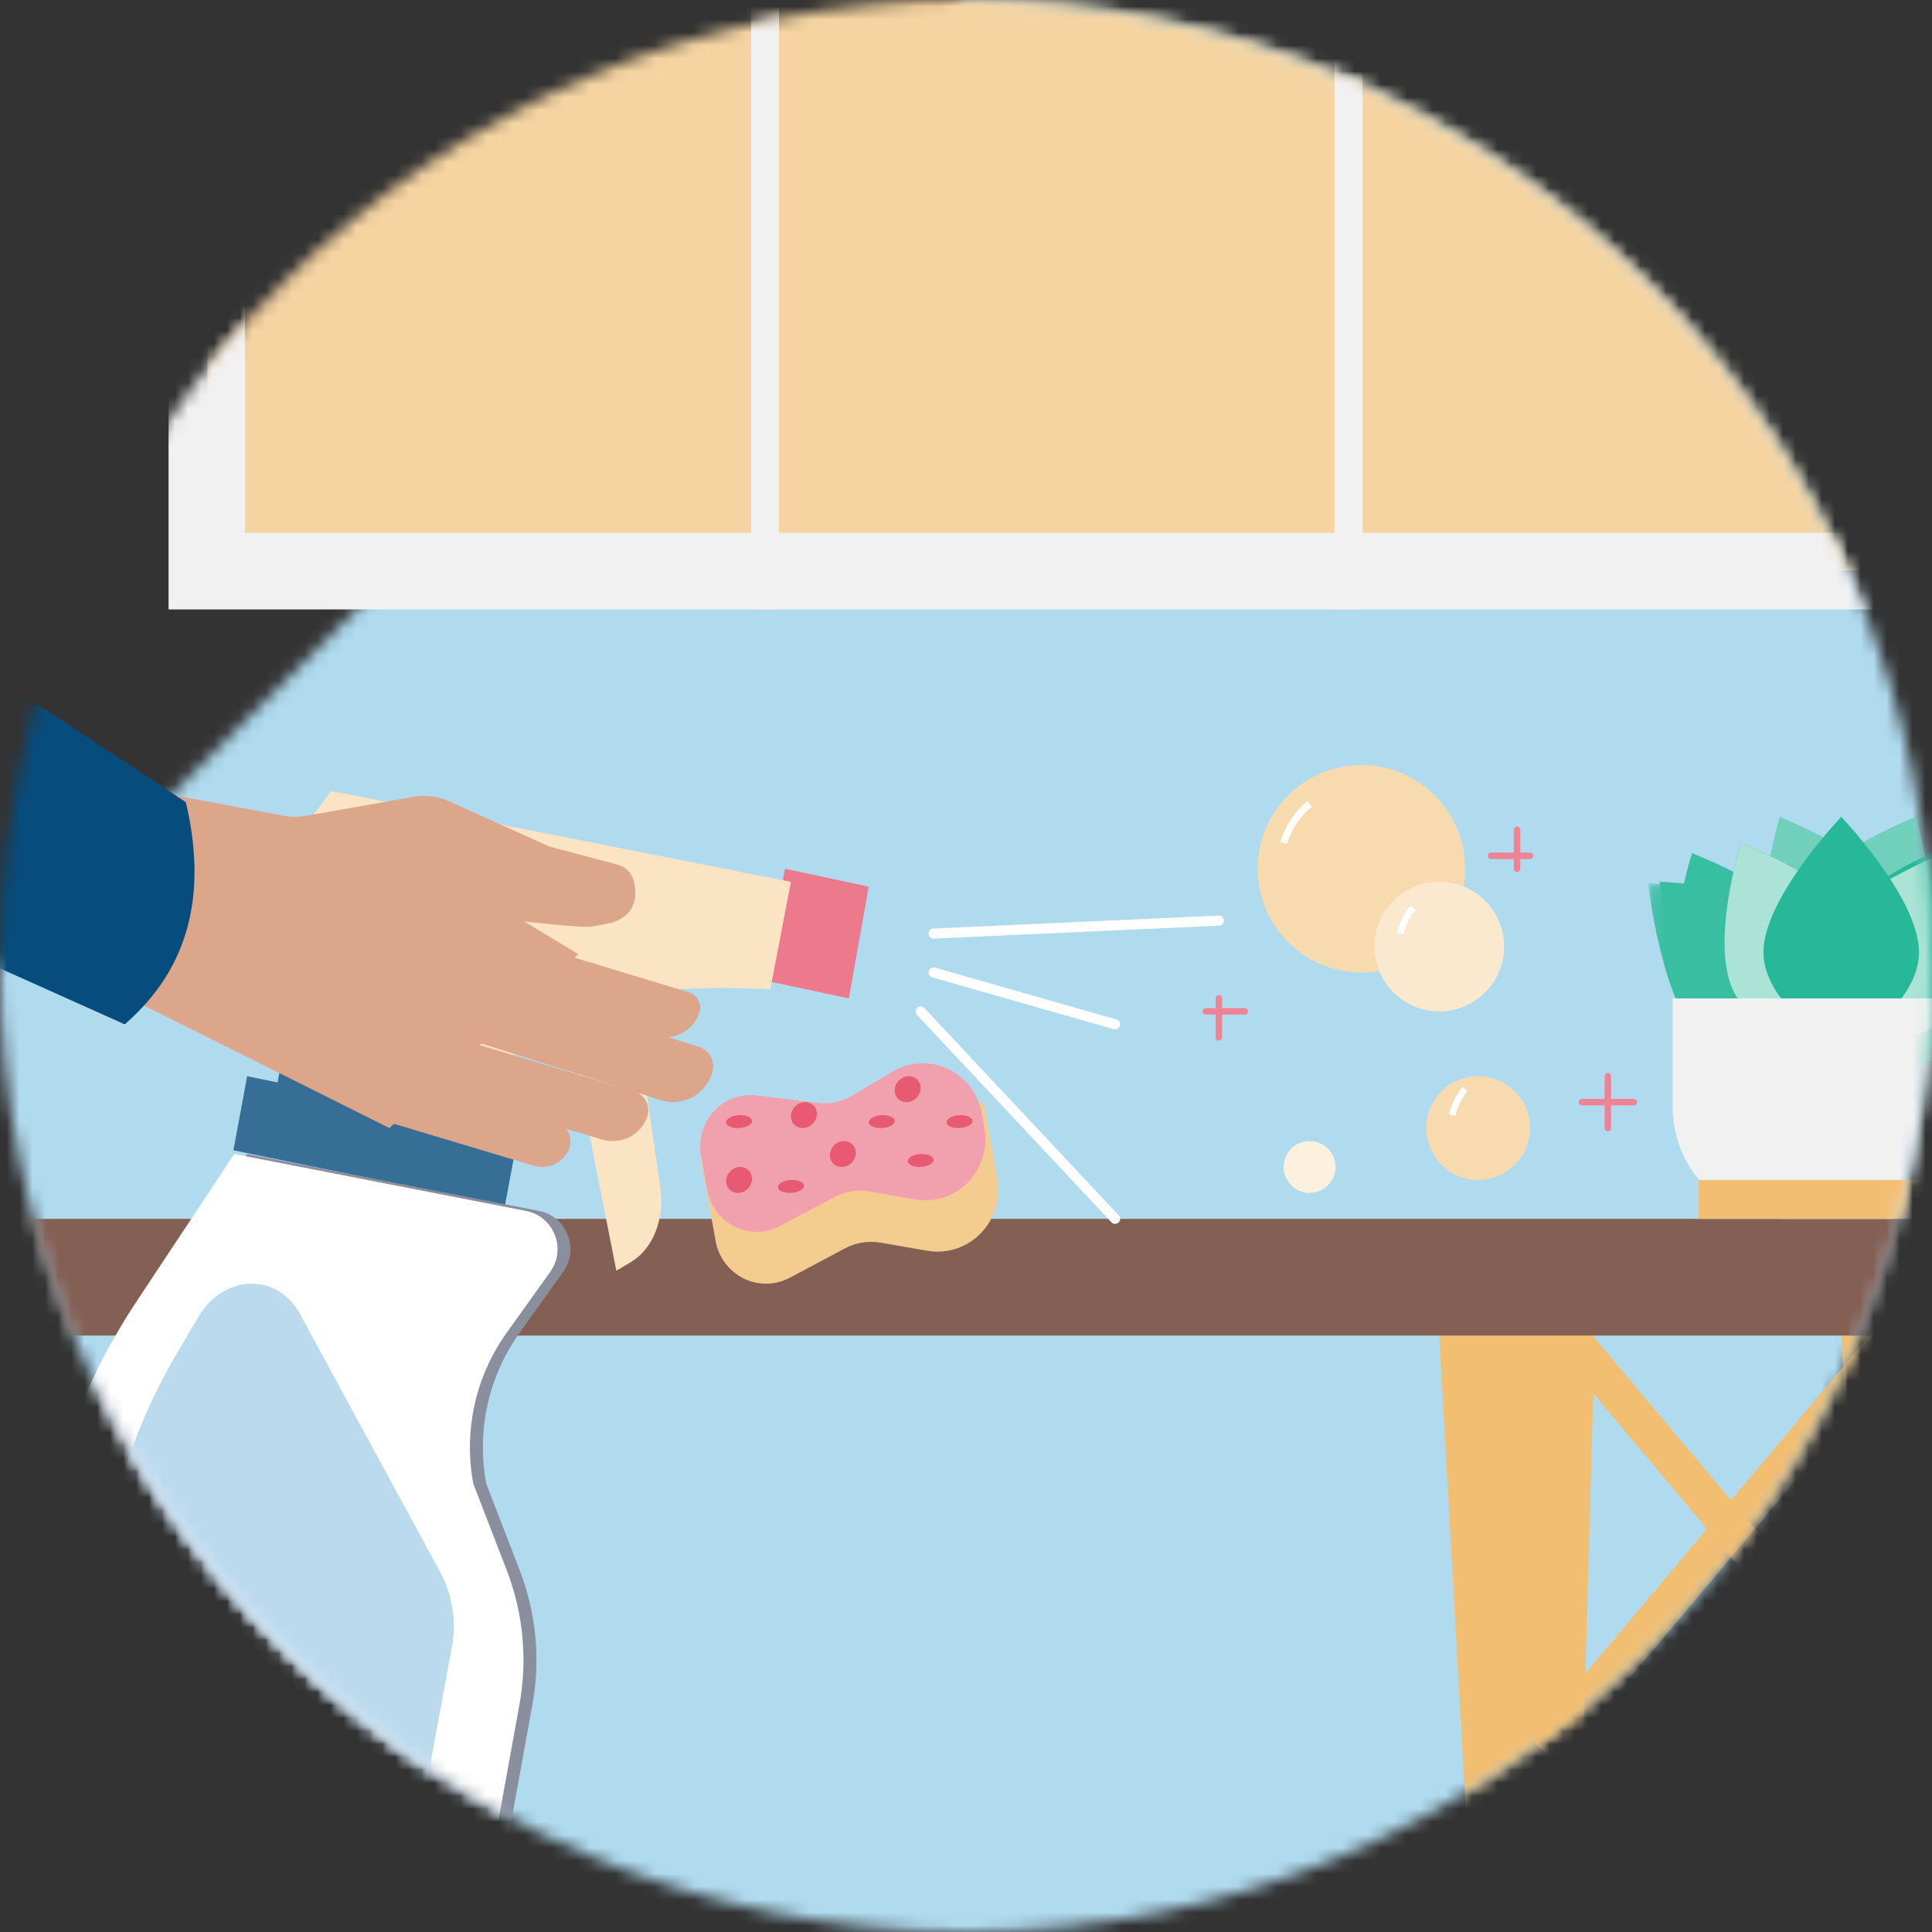 <svg xmlns="http://www.w3.org/2000/svg" xmlns:xlink="http://www.w3.org/1999/xlink" width="149" height="149" viewBox="0 0 149 149">
    <rect x="0" y="0" width="149" height="149" fill="#333333" stroke="none"/>
    <defs>
        <path id="prefix__a" d="M74.5 0C115.645 0 149 33.355 149 74.5S115.645 149 74.5 149 0 115.645 0 74.5"/>
        <path id="prefix__c" d="M74.5 0C115.645 0 149 33.355 149 74.5S115.645 149 74.5 149 0 115.645 0 74.5"/>
        <path id="prefix__e" d="M74.5 0C115.645 0 149 33.355 149 74.5S115.645 149 74.5 149 0 115.645 0 74.5"/>
        <path id="prefix__g" d="M74.5 0C115.645 0 149 33.355 149 74.5S115.645 149 74.5 149 0 115.645 0 74.5 33.355 0 74.5 0z"/>
        <path id="prefix__i" d="M0.113 0.116L15.164 0.116 15.164 14.561 0.113 14.561z"/>
        <path id="prefix__k" d="M6.72 6.6c0 2.69-.132 5.346-.39 7.962L.105 14.56V.116L6.462.115"/>
        <path id="prefix__m" d="M9.644 9.966c0 2.052-.086 4.085-.257 6.095H0V.104h8.967"/>
    </defs>
    <g fill="none" fill-rule="evenodd">
        <mask id="prefix__b" fill="#fff">
            <use xlink:href="#prefix__a"/>
        </mask>
        <path fill="#B0DBEF" d="M91.853-18.687c18.738 42.062 86.879 40.084 114.667 74.045 14.354 17.541 19.773 42.033 14.16 63.992-5.613 21.959-22.121 40.846-43.132 49.347-18.588 7.522-39.368 7.043-59.346 5.304-26.052-2.268-52.546-6.688-75.41-19.38C19.927 141.93 1.068 119.636-1.62 93.624c-2.063-19.963 5.242-40.923-1.554-59.808-4.013-11.15-12.529-20.137-17.287-30.991-8.948-20.413-2.767-45.674 12.608-61.809 15.375-16.135 38.536-23.551 60.8-22.517 11.984.556 25.117 4.253 31.343 14.508 5.985 9.859 2.222 18.188 2.879 28.408.487 7.59 2.125 14.155 4.684 19.898" mask="url(#prefix__b)"/>
        <mask id="prefix__d" fill="#fff">
            <use xlink:href="#prefix__c"/>
        </mask>
        <path fill="#38BEA1" d="M129.948 77.326c1.99 3.708 9.118 4.454 9.118 4.454s3.905-5.266 1.916-8.974c-1.99-3.708-10.49-7.01-10.49-7.01s-2.533 7.823-.544 11.53" mask="url(#prefix__d)"/>
        <mask id="prefix__f" fill="#fff">
            <use xlink:href="#prefix__e"/>
        </mask>
        <path fill="#38BEA1" d="M153.753 77.326c-1.989 3.708-9.118 4.454-9.118 4.454s-3.904-5.266-1.915-8.974c1.989-3.708 10.49-7.01 10.49-7.01s2.532 7.823.543 11.53" mask="url(#prefix__f)"/>
        <mask id="prefix__h" fill="#fff">
            <use xlink:href="#prefix__g"/>
        </mask>
        <path fill="#F6D4A2" d="M16 44L191 44 191 -49 16 -49z" mask="url(#prefix__h)"/>
        <path fill="#F1F1F2" d="M13 47h181v-99H13v99zm5.892-5.913h169.216v-87.174H18.892v87.174z" mask="url(#prefix__h)"/>
        <path stroke="#F1F1F2" stroke-width="2.159" d="M59-52L59 47M148-52L148 47M104-52L104 47" mask="url(#prefix__h)"/>
        <path fill="#F2BE72" d="M151.229 202L147.542 202 142 103 154 103zM120.229 202L116.542 202 111 103 123 103z" mask="url(#prefix__h)"/>
        <path fill="#F2BE72" d="M146.86 136L119 102.866 121.14 101 149 134.134z" mask="url(#prefix__h)"/>
        <path fill="#F2BE72" d="M120.14 136L118 134.134 145.86 101 148 102.866z" mask="url(#prefix__h)"/>
        <path fill="#845F54" d="M166.331 103L-61.332 103 -69 94 174 94z" mask="url(#prefix__h)"/>
        <path fill="#3ABEA2" d="M132.373 80.157c3.414 3.128 10.344 1.327 10.344 1.327s1.396-6.871-2.017-9.999C137.286 68.357 128 68 128 68s.959 9.03 4.373 12.157" mask="url(#prefix__h)"/>
        <path fill="#3ABEA2" d="M152.627 80.157c-3.414 3.128-10.344 1.327-10.344 1.327s-1.396-6.871 2.017-9.999C147.714 68.357 157 68 157 68s-.959 9.03-4.373 12.157" mask="url(#prefix__h)"/>
        <g mask="url(#prefix__h)">
            <g transform="translate(127 68)">
                <mask id="prefix__j" fill="#fff">
                    <use xlink:href="#prefix__i"/>
                </mask>
                <path fill="#3ABEA2" d="M4.5 12.66c3.426 3.227 10.38 1.369 10.38 1.369s1.401-7.09-2.024-10.317C9.43.484.113.116.113.116S1.075 9.432 4.5 12.659" mask="url(#prefix__j)"/>
            </g>
        </g>
        <g mask="url(#prefix__h)">
            <g transform="translate(142 68)">
                <mask id="prefix__l" fill="#fff">
                    <use xlink:href="#prefix__k"/>
                </mask>
                <path fill="#3ABEA2" d="M10.102 12.66C6.89 15.886.37 14.028.37 14.028S-.943 6.939 2.268 3.712C5.48.484 14.215.116 14.215.116s-.902 9.316-4.113 12.543" mask="url(#prefix__l)"/>
            </g>
        </g>
        <path fill="#70D0BC" d="M136.74 74.542c1.931 3.712 8.852 4.458 8.852 4.458s3.79-5.27 1.86-8.982C145.52 66.306 137.267 63 137.267 63s-2.458 7.831-.527 11.542" mask="url(#prefix__h)"/>
        <path fill="#70D0BC" d="M148.26 74.542c-1.931 3.712-8.852 4.458-8.852 4.458s-3.79-5.27-1.86-8.982C139.48 66.306 147.733 63 147.733 63s2.458 7.831.527 11.542" mask="url(#prefix__h)"/>
        <path fill="#27B899" d="M133.74 76.542c1.931 3.712 8.852 4.458 8.852 4.458s3.79-5.27 1.86-8.982C142.52 68.307 134.267 65 134.267 65s-2.458 7.831-.527 11.542" mask="url(#prefix__h)"/>
        <path fill="#27B899" d="M151.26 76.542c-1.931 3.712-8.852 4.458-8.852 4.458s-3.79-5.27-1.86-8.982C142.48 68.307 150.733 65 150.733 65s2.458 7.831.527 11.542" mask="url(#prefix__h)"/>
        <path fill="#ABE3D7" d="M133.74 76.542c1.931 3.712 8.852 4.458 8.852 4.458s3.79-5.27 1.86-8.982C142.52 68.307 134.267 65 134.267 65s-2.458 7.831-.527 11.542" mask="url(#prefix__h)"/>
        <g mask="url(#prefix__h)">
            <g transform="translate(140 65)">
                <mask id="prefix__n" fill="#fff">
                    <use xlink:href="#prefix__m"/>
                </mask>
                <path fill="#ABE3D7" d="M12.109 11.616c-2.077 3.7-9.52 4.445-9.52 4.445s-4.076-5.257-2-8.958c2.077-3.702 10.953-7 10.953-7s2.644 7.811.567 11.513" mask="url(#prefix__n)"/>
            </g>
        </g>
        <path fill="#27B899" d="M148 73.44c0 4.175-6 7.56-6 7.56s-6-3.385-6-7.56S142 63 142 63s6 6.265 6 10.44" mask="url(#prefix__h)"/>
        <path fill="#F1F1F2" d="M147.603 94h-10.206C132.76 94 129 90.128 129 85.352V77h27v8.352c0 4.776-3.76 8.648-8.397 8.648" mask="url(#prefix__h)"/>
        <path fill="#F2BE72" d="M131 94L153 94 153 91 131 91z" mask="url(#prefix__h)"/>
        <path fill="#EC798C" d="M59 75.621L65.464 77 67 68.379 60.536 67z" mask="url(#prefix__h)"/>
        <path fill="#FAE4C4" d="M18 71.195c4.831 2.853 6.504 6.291 6.326 10.07L38.153 84c2.381-6.595 10.508-8.27 21.254-7.704L61 68.012 25.544 61 18 71.195z" mask="url(#prefix__h)"/>
        <path fill="#366E95" d="M18 88.714L38.938 93 40 87.286 19.062 83z" mask="url(#prefix__h)"/>
        <path fill="#366E95" d="M21 85.612L37.933 89 39 83.388 22.067 80z" mask="url(#prefix__h)"/>
        <path fill="#FAE4C4" d="M47.534 98l1.13-.673c1.71-1.017 2.615-3.336 2.26-5.791L48.383 74 43 75.028 47.534 98z" mask="url(#prefix__h)"/>
        <path fill="#8A8E9D" d="M4.116 151.396l28.358 5.532c2.108.411 4.144-.98 4.528-3.094l4.062-22.39c.63-3.472.29-7.05-.982-10.34l-2.58-6.675c-.765-4.072.166-8.28 2.577-11.65l3.357-4.69c1.273-1.78.28-4.28-1.868-4.7L19.065 89l-7.573 11.431c-4.166 6.29-6.774 13.481-7.606 20.98l-2.862 25.777c-.222 1.994 1.123 3.824 3.092 4.208" mask="url(#prefix__h)"/>
        <path fill="#FFF" d="M3.116 151.396l28.358 5.532c2.108.411 4.145-.98 4.528-3.094l4.062-22.39c.63-3.472.29-7.05-.982-10.34l-2.58-6.675c-.765-4.072.166-8.28 2.577-11.65l3.357-4.69c1.273-1.78.28-4.28-1.868-4.7L18.065 89l-7.573 11.43c-4.166 6.29-6.774 13.482-7.606 20.98L.024 147.189c-.222 1.994 1.123 3.824 3.092 4.208" mask="url(#prefix__h)"/>
        <path stroke="#FFF" stroke-linecap="round" stroke-width=".776" d="M72 72L94 71M72 75L86 79M71 78L86 94" mask="url(#prefix__h)"/>
        <path fill="#BCDAEE" d="M7.17 146.993l20.412 3.963c1.518.294 3.025-.915 3.352-2.688l3.923-21.283.007-.04c.366-2.019-.026-4.072-.94-5.755l-10.788-19.852c-1.74-3.202-5.87-3.096-7.822.202l-1.616 2.731c-3.164 5.348-5.22 11.413-5.997 17.693l-2.672 21.588c-.207 1.67.724 3.166 2.141 3.441" mask="url(#prefix__h)"/>
        <path fill="#DBA68A" d="M30.036 87L2.034 73.013C1.624 68.746 5.008 63.89 6.32 60l15.604 2.92c.535.101 1.083.104 1.62.009l8.251-1.458c.93-.173 1.89-.072 2.767.29l7.756 3.507 5.226 1.394c1.151.274 1.413 1.204 1.453 2.123.056 1.257-.75 2.034-1.784 2.365-.045.012-1.52.311-1.652.322-.973.078-5.14-.415-5.14-.415l4.182 2.532" mask="url(#prefix__h)"/>
        <path fill="#DBA68A" d="M53.944 78.075c.205-.655-.169-1.35-.833-1.55L38.184 72 37 75.791l13.484 4.088c1.461.443 3.01-.365 3.46-1.804M43.929 88.474c.26-.822-.214-1.694-1.056-1.947L31.12 83 30 86.554l11.16 3.35c1.17.351 2.41-.29 2.769-1.43" mask="url(#prefix__h)"/>
        <path fill="#DBA68A" d="M49.93 86.075c.256-.81-.212-1.668-1.045-1.917L28.29 78 27 82.071l19.424 5.808c1.48.442 3.05-.365 3.506-1.804" mask="url(#prefix__h)"/>
        <path fill="#DBA68A" d="M54.93 82.721c.253-.84-.207-1.731-1.027-1.99L29.383 73 28 77.606l22.994 7.25c1.663.525 3.425-.431 3.937-2.135" mask="url(#prefix__h)"/>
        <path fill="#064C7C" d="M-44.5 54.71L9.62 79c5.165-4.485 6.309-10.343 4.71-17.136L-35.444 29-63 40.195l5.11 4.445c2.869 2.496 9.918 8.522 13.39 10.07" mask="url(#prefix__h)"/>
        <path fill="#F8DAAF" d="M113 67c0 4.418-3.582 8-8 8s-8-3.582-8-8 3.582-8 8-8 8 3.582 8 8" mask="url(#prefix__h)"/>
        <path stroke="#FFF" stroke-width=".543" d="M99 65c.37-1.214 1.077-2.259 2-3" mask="url(#prefix__h)"/>
        <path fill="#FBE9CF" d="M116 73c0 2.761-2.239 5-5 5s-5-2.239-5-5 2.239-5 5-5 5 2.239 5 5" mask="url(#prefix__h)"/>
        <path stroke="#FFF" stroke-width=".5" d="M108 72c.185-.81.539-1.506 1-2" mask="url(#prefix__h)"/>
        <path stroke="#ED8395" stroke-linecap="round" stroke-width=".5" d="M94 77L94 80M96 78L93 78M124 83L124 87M126 85L122 85M117 64L117 67M118 66L115 66" mask="url(#prefix__h)"/>
        <path fill="#F5CC90" d="M73.147 96.451c-.54.1-1.091.104-1.631.01l-3.6-.624c-.94-.164-1.909-.008-2.755.442l-4.25 2.262c-.353.188-.731.32-1.122.393-2.15.4-4.21-1.052-4.603-3.243L54 89.064 75.87 85l1.053 5.887c.465 2.599-1.225 5.09-3.776 5.564" mask="url(#prefix__h)"/>
        <path fill="#F1A1AE" d="M75.717 85.862l.207 1.157c.458 2.557-1.205 5.007-3.716 5.474-.53.098-1.071.105-1.601.01l-3.549-.615c-.921-.158-1.879-.009-2.705.438l-4.186 2.224c-.347.186-.718.313-1.106.385-1.061.197-2.092-.063-2.913-.64-.82-.578-1.423-1.469-1.616-2.55l-.468-2.613c-.193-1.074.061-2.13.628-2.966.568-.836 1.442-1.45 2.504-1.647.388-.072.779-.087 1.167-.038l4.688.576c.927.114 1.876-.083 2.683-.563l3.107-1.851c.463-.28.97-.467 1.501-.566 2.511-.466 4.917 1.228 5.375 3.785" mask="url(#prefix__h)"/>
        <path fill="#E75A71" d="M61.99 91.385c.077.268-.304.538-.851.601-.547.064-1.052-.102-1.13-.37-.076-.27.305-.539.852-.602.547-.064 1.052.102 1.13.37M74.99 86.385c.077.268-.304.538-.851.601-.547.064-1.052-.102-1.13-.37-.076-.27.305-.539.852-.602.547-.064 1.052.102 1.13.37M68.99 86.385c.077.268-.304.538-.851.601-.547.064-1.052-.102-1.13-.37-.076-.27.305-.539.852-.602.547-.064 1.052.102 1.13.37M57.99 86.385c.077.268-.304.538-.851.601-.547.064-1.052-.102-1.13-.37-.076-.27.305-.539.852-.602.547-.064 1.052.102 1.13.37M71.99 89.385c.077.268-.304.538-.851.601-.547.064-1.052-.102-1.13-.37-.076-.27.305-.539.852-.602.547-.064 1.052.102 1.13.37M57.99 90.77c.077.537-.304 1.076-.85 1.203-.548.127-1.053-.205-1.13-.742-.077-.538.304-1.077.85-1.204.548-.127 1.053.205 1.13.743M65.99 88.77c.077.537-.304 1.076-.85 1.203-.548.127-1.053-.205-1.13-.742-.077-.538.304-1.077.85-1.204.548-.127 1.053.205 1.13.743M62.99 85.77c.077.537-.304 1.076-.851 1.203-.547.127-1.052-.205-1.13-.743-.076-.537.305-1.076.852-1.203.547-.127 1.052.205 1.13.743M70.99 83.77c.077.537-.304 1.076-.85 1.203-.548.127-1.053-.205-1.13-.742-.077-.538.304-1.077.85-1.204.548-.127 1.053.205 1.13.743" mask="url(#prefix__h)"/>
        <path fill="#F8DAAF" d="M118 87c0 2.21-1.791 4-4 4-2.21 0-4-1.79-4-4s1.79-4 4-4c2.209 0 4 1.79 4 4" mask="url(#prefix__h)"/>
        <path stroke="#FFF" stroke-width=".5" d="M112 86c.185-.81.539-1.506 1-2" mask="url(#prefix__h)"/>
        <path fill="#FCF0DF" d="M103 90c0 1.104-.896 2-2 2s-2-.896-2-2c0-1.105.896-2 2-2s2 .895 2 2" mask="url(#prefix__h)"/>
    </g>
</svg>
